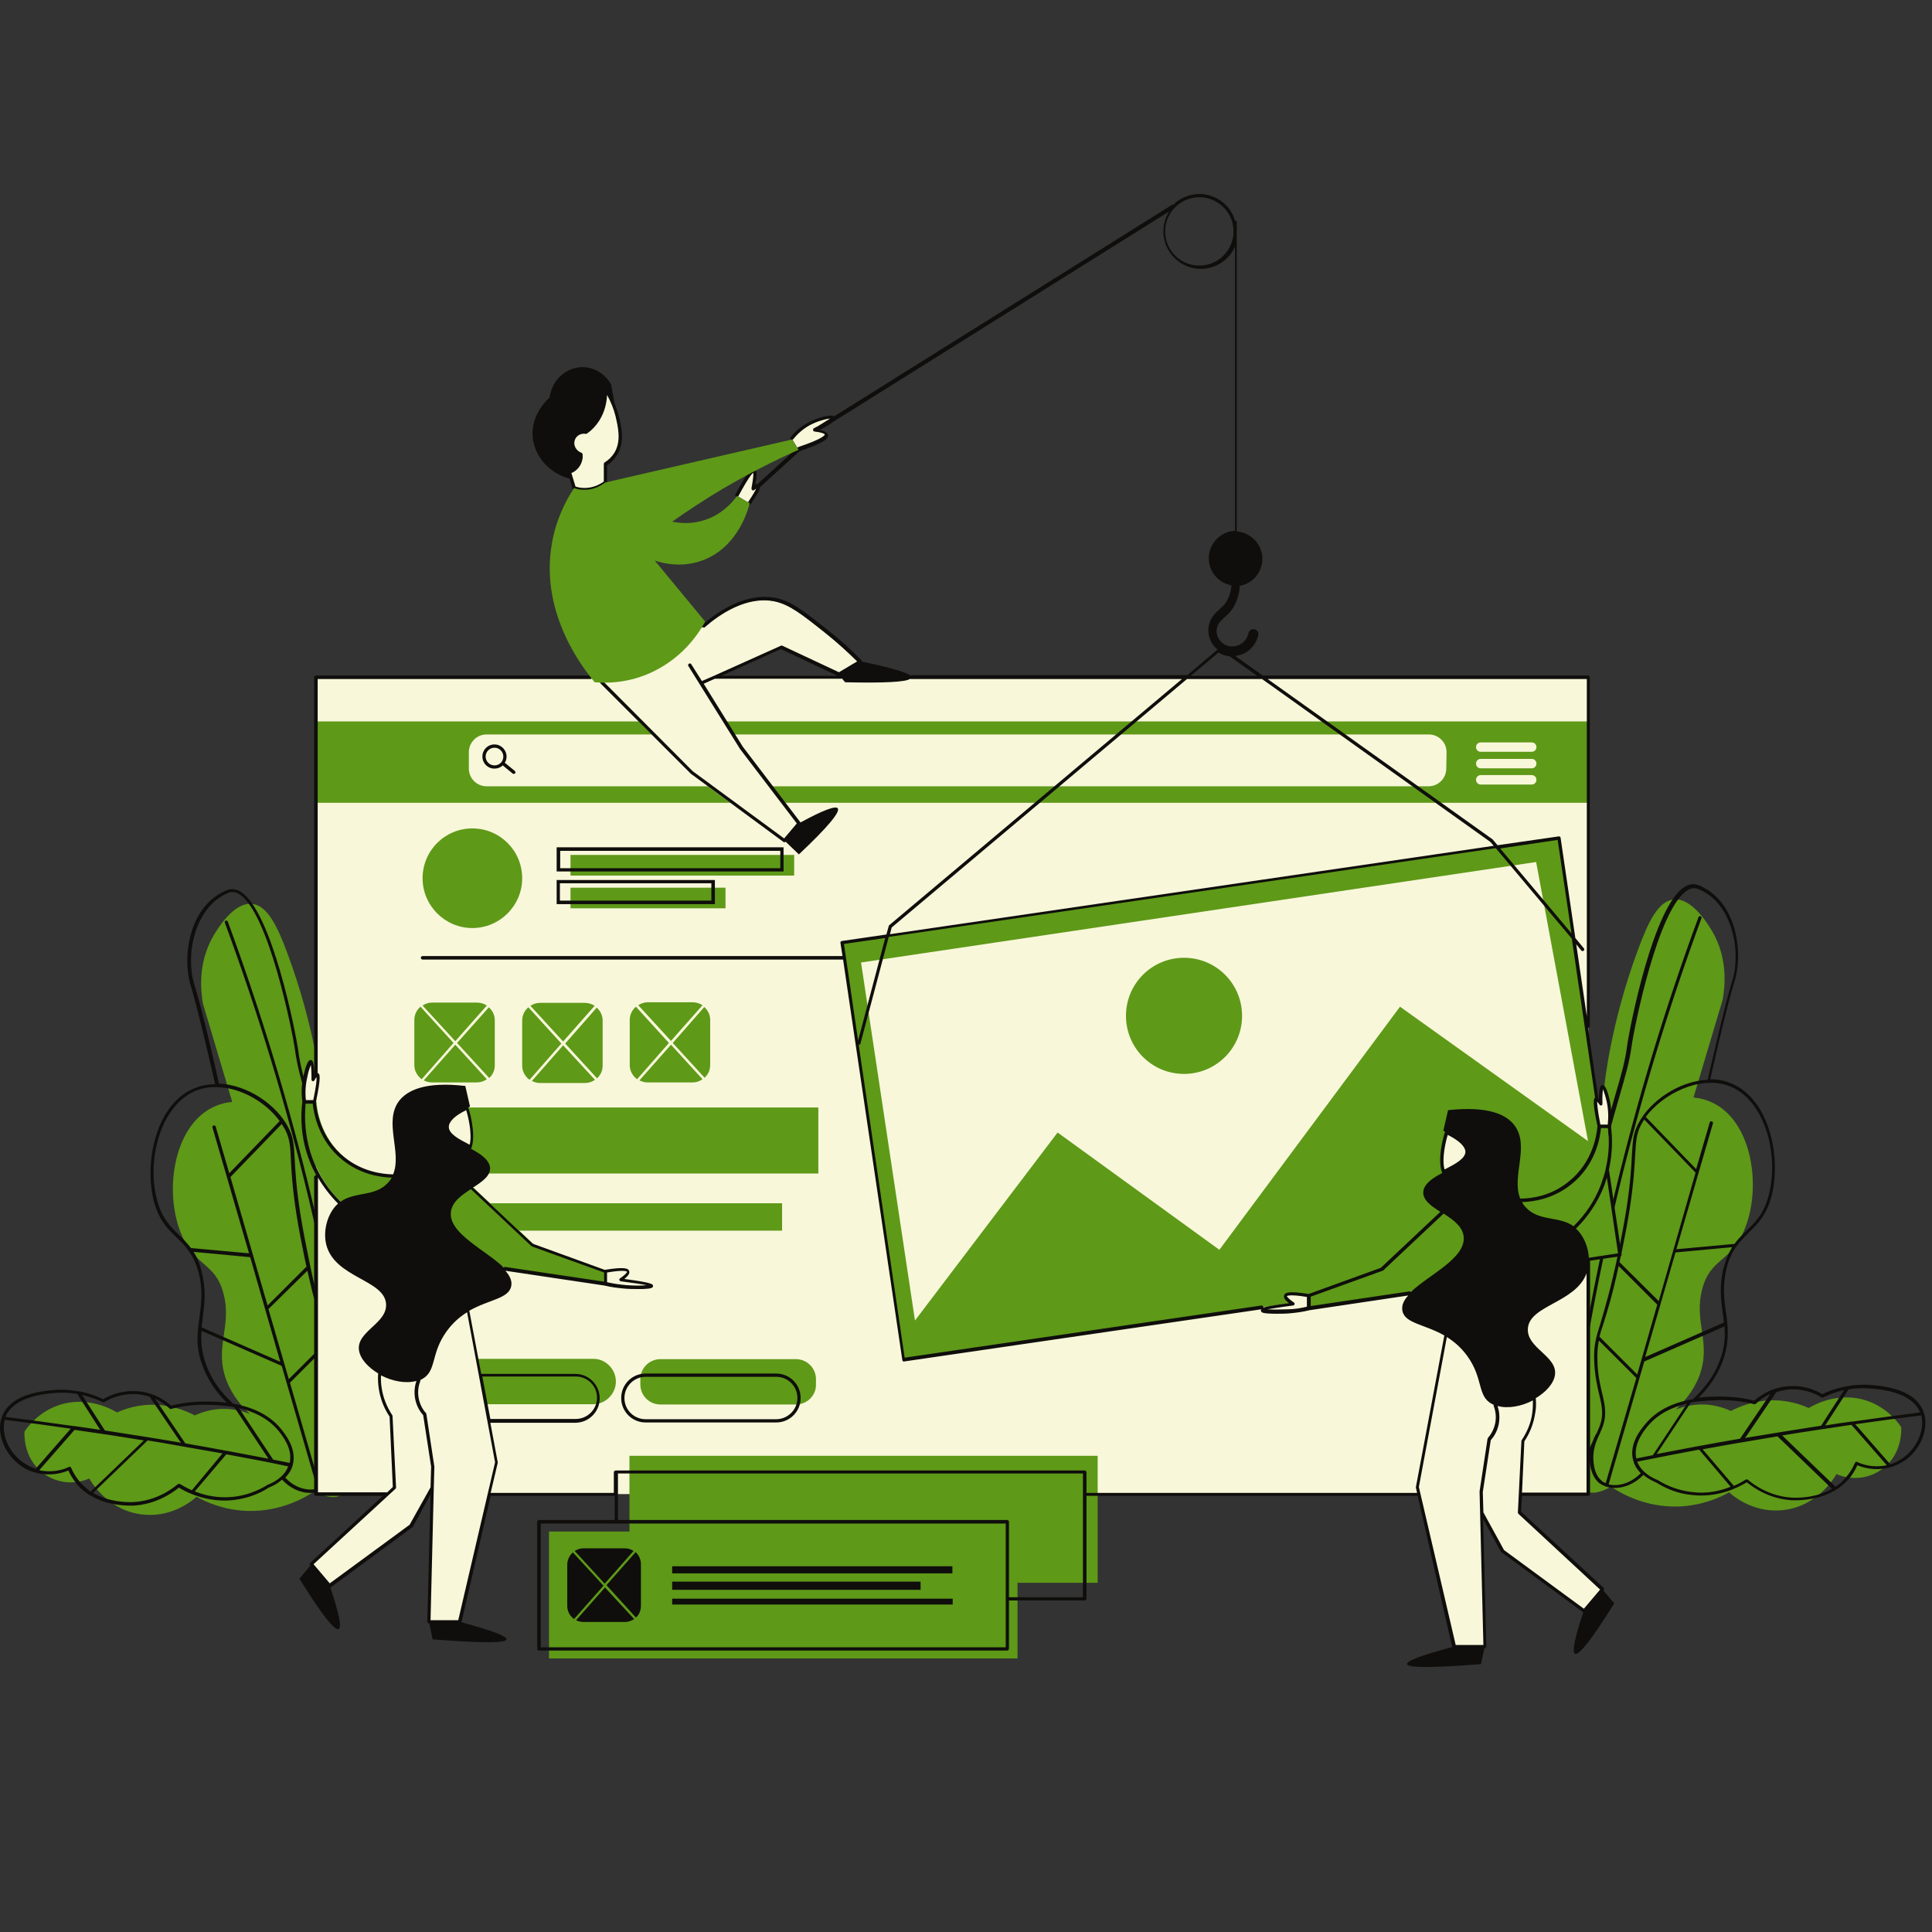 <svg xmlns="http://www.w3.org/2000/svg" xmlns:xlink="http://www.w3.org/1999/xlink" width="1512" zoomAndPan="magnify" viewBox="0 0 1134 1134" height="1512" preserveAspectRatio="xMidYMid meet" version="1.0"><rect x="0" y="0" width="1134" height="1134" fill="#333333" stroke="none"/><defs><clipPath id="09a52918df"><path d="M 0 518.59 L 1130.125 518.59 L 1130.125 884 L 0 884 Z M 0 518.59 " clip-rule="nonzero"/></clipPath><clipPath id="69175cbda4"><path d="M 175 113.867 L 952 113.867 L 952 978.453 L 175 978.453 Z M 175 113.867 " clip-rule="nonzero"/></clipPath></defs><path fill="#5e9918" d="M 907.527 871.27 C 909.258 880.262 917.906 862.969 929.148 834.43 C 928.285 841 926.035 842.023 925.172 850.859 C 924.652 856.379 923.094 871.078 930.359 875.074 C 935.547 877.996 942.812 874.211 945.578 872.637 C 950.77 876.094 965.297 884.914 985.359 884.242 C 999.023 883.723 1009.402 879.051 1014.938 875.938 C 1017.012 877.824 1028.602 887.855 1045.375 886.473 C 1066.477 884.914 1077.203 866.754 1077.895 865.215 C 1086.887 869.176 1097.438 867.965 1105.219 861.91 C 1116.98 852.918 1115.945 838.562 1115.945 837.699 C 1113.867 834.586 1107.469 826.109 1095.707 822.133 C 1078.586 816.426 1063.883 825.07 1061.637 826.457 C 1057.484 824.57 1049.184 821.457 1038.457 821.977 C 1027.906 822.477 1019.953 826.109 1015.973 828.184 C 1012.516 826.645 1005.941 824.051 997.469 824.379 C 991.586 824.57 986.742 826.109 983.629 827.32 C 987.781 823.516 993.664 817.133 997.293 807.949 C 1004.906 788.059 993.836 776.141 999.195 756.406 C 1004.039 738.438 1015.453 741.188 1023.582 722.523 C 1034.309 697.793 1028.773 658.875 1005.598 647.445 C 1001.793 645.559 997.812 644.504 994.008 644.176 L 1011.133 586.754 C 1012.34 579.988 1014.59 562.883 1004.906 546.453 C 1002.828 542.996 993.316 526.891 982.422 527.945 C 973.426 528.812 967.547 540.918 961.664 556.832 C 945.234 600.746 941.773 636.91 941.773 636.91 C 936.238 694.66 924.305 690.684 913.754 757.461 C 909.605 783.926 898.188 823.516 907.527 871.27 Z M 222.789 873.863 C 221.059 882.855 212.41 865.562 201.168 837.023 C 202.031 843.598 204.281 844.617 205.145 853.453 C 205.664 858.973 207.223 873.672 199.957 877.668 C 194.77 880.59 187.504 876.805 184.738 875.23 C 179.547 878.688 165.012 887.512 144.949 886.836 C 131.285 886.316 120.91 881.648 115.375 878.535 C 113.301 880.418 101.707 890.449 84.93 889.066 C 63.832 887.512 53.109 869.348 52.414 867.809 C 43.422 871.77 32.875 870.559 25.094 864.508 C 13.328 855.512 14.363 841.156 14.363 840.293 C 16.445 837.18 22.844 828.703 34.605 824.727 C 51.723 819.02 66.426 827.668 68.676 829.051 C 72.824 827.164 81.129 824.051 91.848 824.57 C 102.402 825.07 110.355 828.703 114.332 830.781 C 117.793 829.238 124.367 826.645 132.84 826.973 C 138.723 827.164 143.57 828.703 146.676 829.914 C 142.527 826.109 136.652 819.727 133.016 810.543 C 125.406 790.652 136.473 778.738 131.109 759 C 126.273 741.031 114.855 743.781 106.727 725.121 C 96.004 700.387 101.539 661.473 124.711 650.039 C 128.516 648.152 132.496 647.098 136.301 646.77 L 119.18 589.348 C 117.969 582.586 115.719 565.48 125.406 549.047 C 127.48 545.59 136.996 529.484 147.895 530.543 C 156.887 531.406 162.762 543.512 168.648 559.426 C 185.082 603.34 188.543 639.504 188.543 639.504 C 194.074 697.254 206.012 693.277 216.562 760.059 C 220.883 786.52 232.301 826.301 222.785 873.863 " fill-opacity="1" fill-rule="nonzero"/><g clip-path="url(#09a52918df)"><path fill="#0f0e0c" d="M 1117.328 855.512 C 1114.906 857.242 1112.312 858.645 1109.543 859.508 L 1088.961 835.969 C 1101.934 834.082 1114.906 832.352 1127.703 830.781 C 1129.781 839.082 1125.457 849.461 1117.328 855.512 Z M 1090 858.105 C 1089.828 857.934 1089.48 857.934 1089.309 858.105 C 1089.137 858.297 1088.789 858.453 1088.789 858.645 C 1087.406 861.91 1085.504 864.852 1083.254 867.445 C 1081.523 869.539 1079.449 871.27 1077.375 872.637 L 1046.07 842.539 C 1059.559 840.293 1073.051 838.406 1086.715 836.312 L 1107.469 860.027 C 1101.762 861.238 1095.535 860.703 1090 858.105 Z M 1051.949 879.051 C 1039.324 878.344 1030.156 872.133 1025.832 868.484 C 1025.66 868.312 1025.488 868.312 1025.141 868.312 C 1024.969 868.312 1024.793 868.312 1024.621 868.484 C 1022.891 869.539 1020.645 870.906 1017.703 872.133 L 999.371 850.668 C 1008.191 849.129 1017.184 847.402 1026.004 846 C 1031.715 844.961 1037.594 844.098 1043.301 843.078 L 1075.301 873.863 C 1066.133 879.207 1055.582 879.207 1051.949 879.051 Z M 992.969 875.75 C 985.879 874.883 979.309 872.637 972.906 868.676 C 970.66 867.809 963.566 864.695 960.973 857.934 C 973.082 855.512 985.188 853.109 997.293 850.859 L 1015.801 872.637 C 1009.922 875.074 1001.965 876.961 992.969 875.75 Z M 944.195 871.27 L 965.125 799.129 L 1012.168 778.547 C 1012.688 784.789 1012.344 791.344 1009.23 799.129 C 1006.117 807.273 1000.754 814.695 993.664 821.266 C 984.148 822.84 973.254 826.645 965.645 835.969 C 962.875 839.273 955.785 847.918 958.727 857.59 C 959.59 860.527 961.145 862.777 963.047 864.695 C 957.168 870.75 949.73 872.637 944.195 871.27 Z M 942.469 870.559 C 941.773 870.215 940.91 869.887 940.391 869.348 C 936.242 866.234 935.547 860.371 935.375 858.453 C 934.512 851.379 936.934 845.828 939.008 841.504 C 939.352 840.637 939.699 839.773 940.047 839.082 C 943.504 830.969 942.121 825.07 940.391 817.809 C 939.18 812.617 937.797 806.91 937.625 798.625 C 937.449 793.785 937.797 790.324 938.488 786.867 L 960.453 808.812 Z M 934.855 846 L 926.035 865.215 C 924.305 867.289 921.367 869.695 919.637 869.695 C 926.207 813.328 936.242 756.754 949.387 701.406 C 962.531 646.578 979.133 591.941 998.68 539 C 998.852 538.48 998.68 537.961 998.16 537.805 C 997.641 537.613 997.121 537.805 996.949 538.324 C 977.406 591.23 960.801 646.059 947.656 701.062 C 934.512 755.734 924.652 811.754 918.078 867.809 C 917.906 866.945 917.734 865.562 917.906 863.484 C 921.02 783.562 922.75 743.434 931.227 711.785 C 932.953 705.23 934.164 701.062 935.723 696.062 C 937.625 689.473 939.871 682.227 943.852 667.332 C 946.445 657.664 948.695 650.039 950.422 643.984 C 954.055 631.359 956.305 623.75 957.688 614.062 C 958.898 604.723 973.082 532.617 990.723 522.395 C 992.797 521.184 994.875 521.027 996.949 521.895 C 1017.012 530.023 1022.027 558.559 1016.84 575.32 C 1012.168 590.559 1003.695 628.074 1002.309 633.797 C 985.707 634.473 968.582 646.059 961.664 659.395 C 958.551 665.258 958.379 669.41 957.859 677.902 C 957.516 684.82 956.996 694.488 954.574 710.055 C 953.016 719.742 951.633 726.484 949.902 735.133 C 945.406 756.926 941.773 768.516 939.527 776.297 C 936.758 785.137 935.375 789.461 935.723 798.973 C 936.066 807.273 937.449 813.484 938.66 818.516 C 940.391 825.781 941.602 831.125 938.316 838.562 C 937.969 839.273 937.625 840.137 937.277 841 C 936.414 842.211 935.547 844.098 934.855 846 Z M 1013.898 637.066 C 1036.039 644.504 1044.859 678.574 1037.766 702.98 C 1034.828 713.012 1030.156 717.492 1025.141 722.336 C 1022.719 724.758 1020.297 727.004 1018.051 730.117 L 983.977 733.25 L 1005.422 659.395 C 1005.598 658.875 1005.25 658.34 1004.73 658.168 C 1004.215 658.012 1003.695 658.34 1003.52 658.875 L 995.566 686.203 L 965.988 655.574 C 976.195 641.91 997.293 631.531 1013.898 637.066 Z M 950.598 740.84 C 950.941 739.113 951.289 737.227 951.805 735.305 C 953.535 726.66 954.918 719.93 956.477 710.227 C 958.898 694.488 959.418 684.82 959.762 677.902 C 960.281 669.773 960.453 665.605 963.223 660.262 C 963.742 659.203 964.434 658.168 965.125 657.148 L 995.219 688.277 L 982.074 734.113 L 973.598 763.672 Z M 972.734 765.766 L 960.973 806.754 L 938.836 784.598 C 939.355 782.195 940.219 779.758 941.258 776.645 C 943.332 769.898 946.445 760.211 950.078 743.09 Z M 1011.648 744.301 C 1009.055 754.523 1010.094 762.652 1011.133 770.434 C 1011.477 772.492 1011.648 774.414 1011.824 776.297 L 965.645 796.535 L 983.457 735.133 L 1016.664 732.039 C 1014.762 735.305 1013.035 739.301 1011.648 744.301 Z M 970.141 854.129 C 966.855 854.84 963.742 855.34 960.453 856.047 C 958.551 847.73 964.777 839.945 967.199 837.023 C 973.426 829.57 982.074 825.781 990.203 823.859 Z M 1009.402 821.785 C 1016.148 821.785 1023.066 822.477 1029.637 824.207 C 1029.984 824.207 1030.328 824.207 1030.504 824.051 C 1032.23 822.32 1035.172 820.055 1039.152 818.152 L 1021.336 844.461 C 1013.379 845.828 1005.25 847.211 997.121 848.785 L 996.949 848.785 C 988.648 850.324 980.52 851.879 972.391 853.453 L 992.453 823.188 C 999.715 821.977 1005.941 821.977 1009.402 821.785 Z M 1042.609 817.133 C 1044.859 816.426 1047.105 815.922 1049.875 815.559 C 1058.867 814.867 1065.785 818.152 1069.246 820.246 C 1069.59 820.402 1069.938 820.402 1070.109 820.246 C 1074.09 818.328 1078.238 816.785 1082.391 815.922 L 1068.898 836.832 C 1054.543 839.082 1040.188 841.348 1025.832 843.75 C 1025.312 843.941 1024.797 843.941 1024.277 844.098 Z M 1084.984 815.559 C 1088.617 814.867 1092.074 814.695 1095.707 814.867 C 1117.156 815.922 1124.594 822.996 1127.012 829.051 C 1113.695 830.781 1100.379 832.508 1087.059 834.43 L 1086.543 834.43 C 1081.523 835.102 1076.508 835.812 1071.32 836.676 Z M 1129.09 828.895 C 1125.629 819.02 1114.387 813.672 1095.707 812.809 C 1091.902 812.617 1088.098 812.965 1084.293 813.672 L 1083.945 813.672 C 1079.105 814.539 1074.09 816.078 1069.59 818.328 C 1065.961 816.078 1058.695 812.809 1049.527 813.672 C 1046.586 813.828 1043.992 814.539 1041.746 815.215 L 1041.57 815.215 C 1036.039 817.133 1032.059 820.055 1029.637 822.133 C 1023.066 820.402 1016.148 819.727 1009.402 819.727 C 1006.633 819.727 1002.137 819.727 996.949 820.402 C 1003.348 814.191 1008.02 807.086 1010.957 799.492 C 1014.246 790.844 1014.418 783.562 1013.898 776.816 C 1013.727 774.566 1013.379 772.32 1013.035 770.09 C 1011.996 762.461 1010.957 754.523 1013.379 744.645 C 1014.762 738.957 1016.84 734.789 1019.262 731.52 C 1021.508 728.387 1023.93 726.141 1026.352 723.547 C 1031.367 718.703 1036.383 713.879 1039.496 703.309 C 1045.895 681.172 1039.324 643.637 1014.246 635.18 C 1010.957 633.953 1007.328 633.453 1003.867 633.453 C 1005.422 626.344 1013.551 590.367 1018.223 575.512 C 1023.41 558.371 1019.086 528.621 997.121 519.645 C 994.527 518.59 991.762 518.781 989.164 520.32 C 970.484 531.043 956.477 603.531 955.094 613.562 C 953.883 623.074 951.633 630.668 948 643.121 C 946.273 649.172 944.023 656.957 941.43 666.469 C 937.453 681.172 935.203 688.609 933.301 695.199 C 931.918 700.195 930.531 704.52 928.805 710.918 C 920.156 742.57 918.598 782.871 915.484 862.969 C 915.312 866.082 915.484 869.695 917.734 870.906 L 917.906 870.906 C 918.426 871.078 918.773 871.27 919.289 871.27 C 922.578 871.27 926.555 866.945 927.418 866.082 L 927.594 865.891 L 932.953 854.129 C 932.953 855.512 932.953 856.914 933.129 858.453 C 933.473 860.527 934.164 867.102 939.008 870.75 C 940.047 871.426 941.082 871.945 942.469 872.48 C 942.469 872.48 942.641 872.637 942.812 872.637 L 942.984 872.637 C 944.543 873.152 946.098 873.344 948 873.344 C 953.363 873.344 959.59 870.906 964.605 865.719 C 967.719 868.312 971.004 869.695 972.215 870.215 C 978.613 874.211 985.535 876.805 992.969 877.477 C 1007.672 879.207 1019.262 873.672 1025.312 870.043 C 1029.984 873.863 1039.324 879.918 1051.949 880.59 L 1054.199 880.59 C 1059.387 880.59 1069.074 879.727 1077.719 874.363 C 1077.895 874.363 1078.066 874.211 1078.066 874.211 C 1080.488 872.637 1082.734 870.75 1084.812 868.484 C 1087.059 866.082 1088.789 863.121 1090.172 860.027 C 1096.398 862.621 1103.316 862.969 1109.543 861.238 C 1112.656 860.371 1115.77 858.797 1118.539 856.914 C 1127.707 850.152 1132.375 838.043 1129.09 828.895 Z M 212.582 870.402 C 206.012 814.539 196.152 758.484 183.008 703.656 C 169.855 648.656 153.25 594.016 133.707 540.918 C 133.535 540.398 133.016 540.211 132.496 540.398 C 131.977 540.555 131.805 541.074 131.977 541.594 C 151.52 594.535 168.129 649.172 181.277 704 C 194.422 759.191 204.453 815.922 211.027 872.289 C 209.297 872.289 206.355 869.887 204.629 867.809 L 195.805 848.594 C 195.113 846.535 194.25 844.805 193.559 843.234 C 193.211 842.367 192.867 841.676 192.52 840.812 C 189.234 833.219 190.617 828.031 192.176 820.746 C 193.383 815.73 194.77 809.68 195.113 801.223 C 195.461 791.707 194.078 787.383 191.309 778.547 C 188.887 770.953 185.254 759.348 180.934 737.383 C 179.203 728.734 177.82 722.008 176.262 712.305 C 173.84 696.738 173.32 687.07 172.977 680.148 C 172.453 671.656 172.273 667.523 169.16 661.625 C 162.074 648.152 145.121 636.719 128.516 636.047 C 127.305 630.34 118.836 592.805 113.988 577.586 C 108.801 560.809 113.988 532.426 133.879 524.125 C 135.953 523.258 138.031 523.434 140.109 524.645 C 157.75 534.867 171.93 606.988 173.148 616.312 C 174.531 626.016 176.609 633.605 180.414 646.234 C 182.141 652.285 184.391 659.898 186.984 669.582 C 190.965 684.473 193.211 691.738 195.113 698.312 C 196.496 703.309 197.883 707.461 199.609 714.031 C 208.086 745.512 209.816 785.656 212.93 865.719 C 212.93 867.965 212.758 869.348 212.582 870.402 Z M 195.113 861.238 C 194.941 863.121 194.078 869.02 190.098 872.133 C 189.406 872.637 188.715 873 188.023 873.344 L 170.203 811.598 L 192.176 789.617 C 192.867 793.074 193.211 796.535 193.039 801.375 C 192.691 809.504 191.48 815.402 190.27 820.594 C 188.543 828.027 187.16 833.719 190.617 841.867 C 190.965 842.539 191.309 843.406 191.656 844.27 C 193.559 848.594 196.152 854.129 195.113 861.238 Z M 167.434 867.289 C 169.336 865.371 170.891 863.121 171.758 860.184 C 174.531 850.516 167.434 841.867 164.84 838.562 C 157.23 829.395 146.332 825.59 136.82 823.859 C 129.555 817.289 124.367 809.867 121.254 801.723 C 118.312 793.938 117.793 787.383 118.312 781.141 L 165.355 801.723 L 186.293 873.863 C 180.586 875.23 173.148 873.5 167.434 867.289 Z M 157.23 871.426 C 151.176 875.23 144.434 877.668 137.34 878.531 C 128.348 879.555 120.387 877.824 114.336 875.402 L 132.84 853.609 C 144.949 855.859 157.23 858.105 169.16 860.703 C 166.742 867.289 159.648 870.559 157.23 871.426 Z M 105.688 871.078 C 105.344 870.906 104.82 870.906 104.477 871.078 C 100.152 874.727 90.984 880.938 78.359 881.645 C 74.73 881.801 64.008 881.801 54.664 876.266 L 86.66 845.48 C 92.547 846.344 98.25 847.402 103.957 848.422 C 112.781 849.996 121.773 851.535 130.598 853.109 L 112.605 874.727 C 109.844 873.5 107.414 872.133 105.688 871.078 Z M 47.227 870.215 C 44.984 867.621 43.078 864.695 41.691 861.395 C 41.523 861.238 41.348 860.891 41.172 860.891 L 40.828 860.891 C 40.66 860.891 40.484 860.891 40.484 861.047 C 34.949 863.641 28.719 864.16 23.012 862.969 L 43.766 839.273 C 57.258 841.156 70.926 843.23 84.414 845.48 L 53.109 875.594 C 51.035 873.863 48.957 872.133 47.227 870.215 Z M 20.938 862.102 C 18.176 861.238 15.578 859.836 13.156 858.105 C 4.852 852.055 0.703 841.676 2.777 833.375 C 15.75 834.949 28.551 836.676 41.523 838.562 Z M 34.605 817.461 C 38.066 817.289 41.691 817.652 45.328 818.152 L 58.82 839.273 C 53.797 838.562 48.785 837.699 43.598 837.023 L 43.078 837.023 C 29.762 835.102 16.445 833.375 3.121 831.645 C 5.715 825.59 13.156 818.516 34.605 817.461 Z M 60.371 822.996 C 60.719 823.188 61.062 823.188 61.238 822.996 C 64.523 820.922 71.441 817.652 80.605 818.328 C 83.203 818.516 85.629 819.02 87.871 819.883 L 106.207 846.863 C 105.688 846.691 105.168 846.691 104.652 846.535 C 90.465 844.098 75.938 841.867 61.582 839.617 L 48.09 818.672 C 52.246 819.727 56.395 821.109 60.371 822.996 Z M 140.277 826.457 C 148.406 828.375 157.055 832.164 163.281 839.617 C 165.703 842.539 171.93 850.324 170.027 858.645 C 166.742 857.934 163.629 857.434 160.344 856.723 Z M 99.633 826.801 C 99.809 826.973 100.152 827.164 100.496 826.973 C 107.07 825.246 113.988 824.379 120.734 824.57 C 124.367 824.57 130.598 824.727 137.516 825.938 L 157.574 856.203 C 149.445 854.648 141.145 853.109 133.016 851.535 L 132.84 851.535 C 124.711 849.996 116.762 848.594 108.801 847.211 L 90.984 820.922 C 94.965 822.84 97.902 825.246 99.633 826.801 Z M 113.645 734.789 L 146.852 737.902 L 164.492 799.301 L 118.312 779.082 C 118.492 777.164 118.836 775.086 119.004 773.184 C 120.043 765.402 121.086 757.273 118.492 747.086 C 117.449 741.895 115.719 738.09 113.645 734.789 Z M 180.414 745.875 C 184.219 762.809 187.156 772.684 189.234 779.41 C 190.27 782.543 190.965 785.137 191.656 787.383 L 169.512 809.504 L 157.574 768.359 Z M 157.055 766.266 L 135.266 690.875 L 165.355 659.742 C 166.055 660.762 166.566 661.801 167.262 662.855 C 170.027 668.199 170.379 672.367 170.723 680.496 C 171.066 687.57 171.586 697.082 174.012 712.82 C 175.57 722.523 176.953 729.441 178.684 737.902 C 179.027 739.82 179.547 741.707 179.895 743.438 Z M 105.168 724.93 C 100.152 720.086 95.484 715.605 92.547 705.574 C 85.453 681.359 94.277 647.289 116.41 639.66 C 119.867 638.449 123.504 637.93 127.137 638.121 L 127.652 638.121 C 141.664 638.449 156.191 647.098 164.148 658.012 L 134.57 688.609 L 126.617 661.281 C 126.441 660.762 125.922 660.414 125.41 660.605 C 124.887 660.762 124.543 661.281 124.711 661.801 L 146.164 735.652 L 112.086 732.539 C 110.012 729.789 107.594 727.352 105.168 724.93 Z M 201.34 713.875 C 199.609 707.305 198.227 702.98 196.844 698.121 C 194.941 691.547 192.691 684.285 188.715 669.41 C 186.121 659.742 183.871 652.113 182.141 646.059 C 178.512 633.605 176.262 626.016 175.051 616.5 C 173.668 606.645 159.648 534.156 140.977 523.258 C 138.379 521.703 135.609 521.531 133.016 522.566 C 111.051 531.562 106.727 561.309 111.918 578.449 C 116.41 593.309 124.711 629.281 126.273 636.391 C 122.812 636.391 119.18 636.91 115.895 638.121 C 90.816 646.578 84.242 684.109 90.641 706.25 C 93.754 716.816 98.77 721.66 103.789 726.484 C 106.383 728.926 108.801 731.328 110.875 734.441 C 113.301 737.727 115.199 741.895 116.762 747.605 C 119.18 757.461 118.141 765.402 117.105 773.027 C 116.762 775.277 116.586 777.508 116.238 779.758 C 115.543 786.52 115.719 793.785 119.18 802.43 C 122.117 810.023 126.789 817.133 133.191 823.344 C 128.004 822.652 123.68 822.652 120.734 822.652 C 113.988 822.652 107.07 823.344 100.496 825.07 C 98.078 822.996 94.102 820.055 88.566 818.152 L 88.391 818.152 C 85.973 817.289 83.547 816.785 80.605 816.598 C 71.441 815.922 64.176 819.02 60.551 821.266 C 55.875 819.02 51.035 817.461 46.016 816.598 L 45.848 816.598 C 42.039 815.922 38.234 815.559 34.43 815.73 C 15.75 816.598 4.508 821.977 1.047 831.836 C -2.234 841 2.434 853.109 11.77 860.027 C 14.539 862.102 17.477 863.484 20.77 864.352 C 26.988 866.082 33.91 865.719 40.137 863.121 C 41.523 866.234 43.422 869.02 45.496 871.613 C 47.578 874.02 49.82 875.75 52.246 877.324 C 52.414 877.477 52.414 877.477 52.59 877.477 C 61.238 882.855 70.926 883.723 76.117 883.723 L 78.359 883.723 C 90.984 883.012 100.328 876.961 104.996 873.152 C 106.898 874.363 109.32 875.594 112.262 876.805 C 118.656 879.398 127.305 881.645 137.34 880.418 C 144.602 879.555 151.695 877.133 157.75 873.152 C 159.137 872.637 162.418 871.27 165.535 868.484 C 170.547 873.863 176.609 876.266 181.969 876.266 C 183.871 876.266 185.602 875.938 187.16 875.402 C 188.543 874.883 189.754 874.363 190.789 873.5 C 195.461 870.039 196.324 863.484 196.672 861.238 C 196.844 859.664 196.844 858.297 196.844 856.914 L 202.207 868.676 L 202.379 868.832 C 203.242 869.887 207.223 874.02 210.508 874.02 C 211.027 874.02 211.547 873.863 211.891 873.672 L 212.062 873.672 C 214.312 872.48 214.484 868.832 214.312 865.719 C 211.547 785.809 209.988 745.684 201.34 713.875 " fill-opacity="1" fill-rule="nonzero"/></g><path fill="#f8f7da" d="M 269.832 397.52 L 185.602 397.52 L 185.602 876.961 L 227.457 876.961 L 182.836 918.125 L 193.559 930.75 L 241.293 895.641 C 244.754 889.43 248.211 883.188 251.5 876.961 L 253.402 876.961 L 251.5 951.852 L 269.66 951.852 L 286.953 876.961 L 832.637 876.961 L 853.395 966.395 L 871.555 966.395 L 869.477 887.699 C 873.629 895.121 877.781 902.746 881.758 910.184 L 929.496 945.277 L 940.219 932.668 L 891.789 887.855 C 891.965 884.242 892.137 880.781 892.309 877.133 L 932.262 877.133 L 932.262 397.52 L 269.832 397.52 " fill-opacity="1" fill-rule="nonzero"/><path fill="#5e9918" d="M 369.457 898.941 L 369.457 854.477 L 644.285 854.477 L 644.285 929.02 L 644.461 929.02 L 597.242 929.02 L 597.242 973.469 L 368.938 973.469 M 369.109 973.469 L 322.238 973.469 L 322.238 898.941 L 369.457 898.941 " fill-opacity="1" fill-rule="nonzero"/><path fill="#5e9918" d="M 243.371 706.25 L 459.047 706.25 L 459.047 722.336 L 243.371 722.336 Z M 425.84 533.137 L 334.863 533.137 L 334.863 521.027 L 425.84 521.027 Z M 466.141 513.922 L 334.863 513.922 L 334.863 501.812 L 466.141 501.812 Z M 361.5 810.891 C 361.5 818.152 355.445 824.207 348.184 824.207 L 285.051 824.207 C 285.051 821.785 284.879 819.383 284.359 816.941 C 283.496 813.828 282.633 810.891 281.766 807.949 C 281.074 804.68 280.73 801.375 280.73 797.918 L 280.73 797.57 L 348.355 797.57 C 355.445 797.57 361.5 803.625 361.5 810.891 Z M 467.176 824.379 L 387.617 824.379 C 381.043 824.379 375.855 819.02 375.855 812.617 L 375.855 809.504 C 375.855 802.949 381.219 797.762 387.617 797.762 L 467.176 797.762 C 473.75 797.762 478.938 803.105 478.938 809.504 L 478.938 812.617 C 479.113 819.02 473.75 824.379 467.176 824.379 Z M 243.371 650.039 L 480.324 650.039 L 480.324 688.797 L 243.371 688.797 Z M 715.719 733.578 L 620.766 664.738 L 537.051 775.086 L 505.402 564.941 L 901.648 505.965 L 932.09 669.773 L 821.742 590.887 Z M 914.965 491.781 L 494.332 553.371 L 530.133 798.109 L 950.77 736.516 L 914.965 491.781 " fill-opacity="1" fill-rule="nonzero"/><path fill="#5e9918" d="M 899.055 441.277 L 869.133 441.277 C 867.574 441.277 866.363 440.086 866.363 438.512 C 866.363 436.953 867.574 435.762 869.133 435.762 L 899.055 435.762 C 900.609 435.762 901.82 436.953 901.82 438.512 C 901.82 440.086 900.609 441.277 899.055 441.277 Z M 899.055 450.98 L 869.133 450.98 C 867.574 450.98 866.363 449.754 866.363 448.195 C 866.363 446.656 867.574 445.43 869.133 445.43 L 899.055 445.43 C 900.609 445.43 901.82 446.656 901.82 448.195 C 901.82 449.754 900.609 450.98 899.055 450.98 Z M 899.055 460.492 L 869.133 460.492 C 867.574 460.492 866.363 459.266 866.363 457.707 C 866.363 456.168 867.574 454.941 869.133 454.941 L 899.055 454.941 C 900.609 454.941 901.82 456.168 901.82 457.707 C 901.82 459.266 900.609 460.492 899.055 460.492 Z M 848.895 451.137 C 848.895 456.844 844.227 461.516 838.52 461.516 L 285.57 461.516 C 279.863 461.516 275.195 456.844 275.195 451.137 L 275.195 441.469 C 275.195 435.762 279.863 431.09 285.57 431.09 L 838.691 431.09 C 844.398 431.09 849.07 435.762 849.07 441.469 Z M 185.602 423.461 L 185.602 471.215 L 932.262 471.215 L 932.262 423.461 L 185.602 423.461 " fill-opacity="1" fill-rule="nonzero"/><path fill="#5e9918" d="M 297.332 744.492 L 356.484 753.293 L 356.484 746.031 L 313.59 730.652 L 278.309 697.445 L 231.781 690.164 C 227.629 690.164 214.832 689.473 202.898 679.961 C 187.504 667.523 185.949 649.691 185.773 646.77 L 180.066 646.77 C 179.203 653.152 178.336 666.469 184.219 681.516 C 188.887 693.625 195.98 701.578 200.477 705.902 Z M 826.066 759 L 766.914 767.84 L 766.914 760.574 L 809.809 745.164 L 845.09 711.957 L 891.617 704.711 C 895.77 704.711 908.566 704 920.5 694.488 C 935.895 682.035 937.449 664.219 937.625 661.281 L 943.676 661.281 C 944.543 667.68 945.406 681.016 939.527 696.062 C 934.855 708.168 927.766 716.109 923.27 720.434 L 826.066 759 " fill-opacity="1" fill-rule="nonzero"/><path fill="#f8f7da" d="M 355.273 752.793 C 358.215 753.469 362.539 754.332 367.727 754.68 C 374.645 755.195 382.602 754.867 382.773 754.004 C 382.773 753.469 379.66 752.43 364.441 750.543 C 367.727 748.277 369.281 746.551 368.938 745.684 C 368.418 744.301 363.922 744.301 355.273 745.684 Z M 184.738 646.234 C 186.812 636.047 187.504 630.668 186.293 630.34 C 185.773 630.148 184.91 631.012 183.699 633.09 C 183.699 624.805 183.18 622.883 182.488 622.711 C 181.449 622.555 179.895 627.742 179.203 631.203 C 177.82 637.414 178.164 642.602 178.684 646.234 Z M 262.566 661.469 C 262.566 666.469 269.484 669.773 276.23 673.387 C 279.172 665.086 274.328 650.383 274.328 650.383 C 268.621 652.824 262.566 656.801 262.566 661.473 Z M 768.125 760.059 C 759.648 758.656 754.98 758.656 754.461 760.059 C 754.113 761.078 755.672 762.652 758.957 764.898 C 743.91 766.785 740.625 767.84 740.625 768.359 C 740.625 769.223 748.754 769.57 755.672 769.035 C 760.859 768.703 765.184 767.84 768.125 767.129 Z M 944.715 660.762 C 945.234 657.148 945.406 651.957 944.195 645.715 C 943.504 642.254 941.949 637.066 940.91 637.258 C 940.391 637.258 939.699 639.141 939.699 647.633 C 938.488 645.559 937.625 644.695 937.105 644.848 C 936.066 645.195 936.586 650.559 938.66 660.762 Z M 439.852 295.316 C 443.828 289.422 445.559 286.145 444.867 285.625 C 444.52 285.277 443.48 285.797 441.926 287.016 C 443.309 280.434 443.309 276.977 442.445 276.629 C 441.062 276.109 437.773 280.953 432.586 290.992 Z M 468.734 264.004 C 479.977 260.367 485.34 257.43 485.164 255.531 C 484.992 254.316 482.742 253.625 478.246 253.105 C 487.414 248.262 489.145 246.531 488.969 245.844 C 488.453 244.801 481.016 246.02 474.789 249.477 C 470.117 252.07 466.832 255.355 464.93 257.773 Z M 458.355 380.934 L 491.91 396.656 C 496.062 394.25 500.039 391.812 504.191 389.219 C 499.695 384.738 492.949 378.34 484.129 371.23 C 470.289 360.332 463.371 354.797 454.551 352.895 C 436.219 349.09 418.922 362.41 412.352 368.117 L 353.023 401.496 L 405.777 454.441 L 460.258 494.375 L 468.734 484.188 L 435.008 439.895 L 404.738 391.465 L 411.312 402.035 C 426.707 395.113 442.965 387.852 458.355 380.934 Z M 849.07 664.738 C 849.07 664.738 844.227 679.633 847.168 687.742 C 853.91 684.109 860.832 680.824 860.832 675.828 C 860.832 671.312 854.777 667.332 849.07 664.738 Z M 350.777 246.699 C 348.527 250.16 345.934 252.406 344.031 253.961 C 340.746 253.441 337.633 255.172 336.594 257.941 C 335.383 261.223 337.113 265.379 340.918 266.766 C 340.918 267.629 341.266 270.914 338.844 273.852 C 337.113 275.926 335.039 276.789 334.172 277.141 C 335.039 280.25 336.074 283.363 336.941 286.48 C 338.668 287.008 342.473 288.027 347.316 287.008 C 351.121 286.133 353.891 284.406 355.273 283.195 L 355.273 272.469 C 357.004 271.434 359.426 269.527 361.328 266.414 C 365.824 259.152 363.75 250.676 362.191 244.449 C 361.328 240.645 359.426 234.938 355.102 228.539 C 355.445 231.309 355.621 239.09 350.777 246.699 Z M 869.477 877.133 L 871.035 877.133 L 869.652 887.855 Z M 869.477 877.133 " fill-opacity="1" fill-rule="nonzero"/><g clip-path="url(#69175cbda4)"><path fill="#0f0e0c" d="M 458.012 499.41 L 328.812 499.41 L 328.812 509.598 L 458.012 509.598 Z M 459.914 511.516 L 326.734 511.516 L 326.734 497.316 L 459.914 497.316 Z M 949.73 735.652 L 943.16 691.203 C 942.641 692.934 942.121 694.66 941.43 696.391 C 937.797 705.574 932.09 714.223 924.996 721.141 C 926.035 722.008 926.902 723.027 927.766 724.254 C 930.531 728.059 932.262 733.059 932.609 738.246 Z M 931.223 747.414 C 924.824 764.711 897.672 766.109 896.805 779.758 C 895.941 791.344 914.102 795.844 912.719 806.91 C 912.027 812.102 907.355 817.133 901.301 820.746 C 901.301 820.922 901.477 820.922 901.477 821.109 C 901.648 823.859 901.648 826.645 901.129 829.238 C 900.266 835.105 898.188 840.812 894.73 846 L 893.348 876.094 L 931.223 876.094 Z M 891.27 888.566 C 891.098 888.375 890.926 888.047 890.926 887.855 L 893 845.828 C 893 845.672 893 845.48 893.172 845.324 C 896.461 840.293 898.707 834.949 899.398 829.238 C 899.746 826.801 899.746 824.379 899.746 821.977 C 893.172 825.434 885.219 826.973 878.992 825.246 C 879.855 827.84 880.547 831.488 879.684 835.969 C 878.816 840.293 876.742 843.406 875.012 845.324 L 870.344 875.75 L 870.688 887.699 L 882.797 909.82 L 929.668 944.258 L 939.18 933.016 Z M 854.43 965.531 L 870.688 965.531 L 868.441 875.402 L 873.109 844.617 C 873.109 844.461 873.285 844.27 873.285 844.098 C 874.84 842.367 876.742 839.426 877.609 835.449 C 878.473 831.125 877.609 827.512 876.742 825.246 C 876.57 825.07 876.742 824.727 876.742 824.57 C 876.398 824.379 876.051 824.207 875.703 824.051 C 866.883 819.383 870.863 809.16 861.176 795.844 C 857.543 790.844 853.395 787.383 849.242 784.789 L 832.812 872.809 Z M 769.164 766.629 L 827.277 757.98 C 827.621 757.98 827.969 757.98 828.141 758.328 C 838.52 748.277 860.484 738.594 859.102 725.793 C 858.41 719.742 852.875 715.953 847.34 712.305 C 847.34 712.305 847.34 712.492 847.168 712.492 L 811.883 745.684 C 811.711 745.875 811.711 745.875 811.539 745.875 L 769.336 761.078 L 769.336 766.629 Z M 767.086 766.977 L 767.086 761.25 C 756.711 759.52 755.5 760.73 755.324 760.73 C 755.324 760.73 755.5 761.785 759.477 764.535 C 759.824 764.711 759.996 765.246 759.824 765.574 C 759.648 765.922 759.477 766.266 758.957 766.266 C 750.828 767.305 746.332 768.168 743.91 768.516 C 746.68 768.703 751.004 768.703 755.5 768.516 C 759.477 768.516 763.453 767.84 767.086 766.977 Z M 849.762 666.125 C 848.723 669.41 846.129 679.785 847.859 686.359 L 848.379 686.203 C 854.43 683.09 860.137 679.961 860.137 675.98 C 859.965 672.867 856.332 669.41 849.762 666.125 Z M 531 796.898 L 740.453 766.266 C 740.969 766.266 741.488 766.629 741.488 767.129 L 741.488 767.492 C 743.391 766.785 747.543 766.109 756.535 764.898 C 754.117 762.98 753.25 761.598 753.77 760.211 C 754.289 758.656 756.535 757.617 768.125 759.52 L 810.5 744.145 L 845.438 711.281 C 839.902 707.824 835.059 704.363 835.406 699.523 C 835.75 694.852 840.941 691.391 846.648 688.434 C 846.477 688.277 846.301 688.277 846.301 687.934 C 843.363 679.441 847.859 665.086 848.203 664.219 C 847.859 664.066 847.512 663.875 847.168 663.719 C 848.031 659.742 849.07 655.574 849.934 651.613 C 873.977 649.02 884.18 654.363 888.852 660.414 C 898.191 672.715 886.949 690.527 892.309 703.5 L 892.656 703.5 C 898.707 703.5 910.297 702.117 920.848 693.469 C 935.031 682.035 937.277 665.949 937.625 660.934 C 934.855 647.789 935.203 645.039 936.242 644.176 L 922.578 550.934 L 877.953 497.836 L 521.66 549.914 L 505.055 612.508 C 504.883 613.043 504.535 613.199 504.191 613.199 L 504.02 613.199 Z M 503.672 610.777 L 519.582 550.586 L 495.371 554.047 Z M 522.352 548.34 L 876.742 496.453 L 874.84 494.219 L 740.797 398.574 L 696.691 398.574 L 523.391 544.379 Z M 698.941 396.656 L 737.855 396.656 L 721.773 385.258 C 719.352 385.066 717.273 384.203 715.199 383.008 Z M 914.273 492.992 L 880.547 498.023 L 922.402 547.836 Z M 744.082 398.574 L 876.051 492.645 L 876.223 492.836 L 878.992 496.105 L 914.965 490.918 C 915.141 490.918 915.484 490.918 915.66 491.105 C 915.832 491.262 916.004 491.434 916.004 491.781 L 924.652 550.586 L 929.668 556.641 C 930.016 556.988 930.016 557.695 929.496 558.023 C 929.148 558.371 928.457 558.371 928.113 557.852 L 925.172 554.238 L 931.398 596.613 L 931.398 398.574 Z M 937.449 646.578 C 937.449 647.789 937.625 651.25 939.352 660.07 L 943.676 660.07 C 944.195 655.418 944.023 650.746 942.984 646.234 C 942.293 643.309 941.43 640.715 940.91 639.316 C 940.738 640.371 940.391 642.773 940.562 647.961 C 940.562 648.5 940.219 648.828 939.871 648.828 C 939.527 649.02 939.008 648.828 938.836 648.309 C 938.316 647.633 937.797 646.926 937.449 646.578 Z M 923.613 719.742 C 930.531 713.012 936.066 704.711 939.527 695.715 C 940.738 692.414 941.773 689.301 942.469 686.203 L 942.469 686.012 C 944.715 676.691 944.543 668.199 943.852 662.145 L 939.699 662.145 C 939.18 668.043 936.414 683.957 922.23 695.199 C 911.508 703.844 899.746 705.387 893.348 705.574 C 893.867 706.594 894.559 707.633 895.422 708.496 C 903.207 717.145 914.793 713.516 923.613 719.742 C 923.441 719.742 923.613 719.742 923.613 719.742 Z M 635.641 864.852 L 362.711 864.852 L 362.711 892.18 L 591.188 892.18 C 591.707 892.18 592.227 892.699 592.227 893.234 L 592.227 937.496 L 635.641 937.496 Z M 590.324 894.254 L 317.395 894.254 L 317.395 966.898 L 590.324 966.898 Z M 290.586 858.297 L 274.156 770.242 C 270.004 772.84 265.855 776.297 262.223 781.332 C 252.535 794.648 256.516 804.68 247.695 809.504 C 247.348 809.68 247 809.867 246.656 810.023 C 246.656 810.215 246.828 810.543 246.656 810.734 C 245.789 812.965 244.926 816.598 245.789 820.922 C 246.656 825.07 248.559 827.84 250.113 829.57 C 250.289 829.758 250.289 829.914 250.289 830.105 L 254.957 860.891 L 254.613 873.5 L 254.613 873.672 L 252.711 950.984 L 268.969 950.984 Z M 252.711 873 L 253.055 860.891 L 248.387 830.625 C 246.656 828.703 244.582 825.59 243.715 821.266 C 242.852 816.941 243.543 813.137 244.406 810.543 C 238.18 812.273 230.227 810.734 223.652 807.273 C 223.48 809.68 223.652 812.102 224 814.539 C 224.863 820.246 226.938 825.59 230.227 830.625 C 230.398 830.781 230.398 830.969 230.398 831.125 L 232.473 873.152 C 232.473 873.5 232.301 873.672 232.129 873.863 L 184.043 918.125 L 193.559 929.367 L 240.43 894.965 Z M 227.113 876.094 L 230.57 872.809 L 228.668 831.488 C 225.207 826.301 223.133 820.746 222.27 814.695 C 221.922 812.102 221.75 809.352 221.922 806.566 C 221.922 806.41 221.922 806.219 222.098 806.219 C 216.043 802.586 211.371 797.57 210.68 792.383 C 209.297 781.332 227.457 776.816 226.594 765.246 C 225.555 751.062 196.324 750.008 191.48 730.465 C 189.754 723.199 191.656 715.086 195.633 709.555 C 196.496 708.324 197.535 707.305 198.402 706.441 C 193.902 701.926 189.926 696.738 186.641 691.203 L 186.641 875.938 L 227.113 875.938 Z M 183.871 681.172 C 187.332 690.164 192.867 698.465 199.785 705.23 L 199.785 705.387 C 208.605 699.176 220.191 702.633 227.805 694.141 C 228.668 693.277 229.359 692.258 229.879 691.203 C 223.48 691.027 211.719 689.473 200.996 680.824 C 186.984 669.582 184.219 653.688 183.527 647.789 L 179.375 647.789 C 178.684 655.746 178.684 667.852 183.871 681.172 Z M 179.547 645.715 L 183.871 645.715 C 185.773 636.719 185.949 633.453 185.773 632.223 C 185.43 632.586 185.082 633.09 184.562 634.125 C 184.391 634.473 183.871 634.664 183.527 634.664 C 183.18 634.473 182.836 634.125 182.836 633.797 C 182.836 628.766 182.66 626.344 182.488 625.148 C 181.797 626.531 180.934 629.129 180.414 632.066 C 179.375 636.391 179.027 641.043 179.547 645.715 Z M 184.738 629.992 L 184.738 630.492 L 184.91 630.34 C 184.738 630.34 184.738 630.148 184.738 629.992 Z M 273.637 651.613 C 266.891 654.883 263.434 658.34 263.434 661.473 C 263.434 665.449 269.141 668.543 275.195 671.656 L 275.711 671.848 C 277.27 665.258 274.676 654.883 273.637 651.613 Z M 276.406 697.949 C 270.871 701.578 265.336 705.387 264.645 711.438 C 263.258 724.062 285.227 733.766 295.602 743.953 C 295.777 743.781 296.121 743.625 296.469 743.625 L 354.582 752.273 L 354.582 746.895 L 312.379 731.676 C 312.207 731.676 312.207 731.52 312.035 731.52 L 276.75 698.312 C 276.406 698.121 276.406 697.949 276.406 697.949 Z M 356.312 746.895 L 356.312 752.602 C 360.117 753.469 363.922 754.004 367.898 754.332 C 372.395 754.68 376.719 754.68 379.488 754.332 C 377.066 753.812 372.742 753.137 364.441 752.082 C 364.094 752.082 363.75 751.738 363.574 751.41 C 363.402 751.062 363.574 750.543 363.922 750.355 C 367.898 747.605 368.074 746.551 368.074 746.551 C 367.898 746.219 366.688 745.164 356.312 746.895 Z M 283.148 808.141 L 287.82 832.855 L 337.977 832.855 C 344.723 832.855 350.43 827.32 350.43 820.402 C 350.43 813.484 344.895 807.949 337.977 807.949 L 283.148 807.949 Z M 492.602 396.656 Z M 423.766 396.656 L 491.391 396.656 L 458.355 381.09 Z M 724.02 135.832 C 724.02 124.766 715.027 115.773 703.957 115.773 C 699.98 115.773 696 116.984 692.715 119.234 C 687.18 123.039 683.895 129.09 683.895 135.832 C 683.895 146.906 692.887 155.898 703.957 155.898 C 715.027 155.898 724.02 146.906 724.02 135.832 Z M 951.805 736.363 C 951.805 736.863 951.461 737.383 950.941 737.383 L 933.301 739.977 L 933.301 876.961 C 933.301 877.477 932.781 877.996 932.262 877.996 L 893.348 877.996 L 892.828 887.336 L 941.258 931.961 C 941.602 932.305 941.602 933.016 941.258 933.344 L 941.082 933.535 L 947.484 941.125 C 934.512 961.883 926.902 971.742 924.48 970.719 C 922.578 969.855 924.133 961.707 929.32 946.316 C 929.148 946.316 929.148 946.316 928.977 946.141 L 881.238 911.051 C 881.066 911.051 881.066 910.859 880.895 910.688 L 870.516 891.66 L 872.418 966.395 C 872.418 966.742 872.246 966.898 872.074 967.07 C 871.898 967.262 871.555 967.418 871.383 967.418 L 871.207 967.418 L 869.305 976.773 C 840.766 979.004 826.238 979.004 825.895 976.773 C 825.547 974.855 834.367 971.586 852.355 966.742 L 832.121 877.996 L 637.715 877.996 L 637.715 938.359 C 637.715 938.879 637.195 939.398 636.676 939.398 L 592.227 939.398 L 592.227 967.762 C 592.227 968.281 591.707 968.801 591.188 968.801 L 316.359 968.801 C 315.84 968.801 315.32 968.281 315.32 967.762 L 315.32 893.234 C 315.32 892.699 315.84 892.18 316.359 892.18 L 360.809 892.18 L 360.809 877.996 L 287.992 877.996 L 270.871 952.195 C 288.684 957.039 297.504 960.344 297.332 962.227 C 296.988 964.477 282.457 964.477 253.922 962.227 L 252.016 952.906 L 251.844 952.906 C 251.5 952.906 251.324 952.715 251.152 952.559 C 250.98 952.367 250.809 952.039 250.809 951.852 L 252.711 877.133 L 242.332 896.156 C 242.332 896.348 242.16 896.348 241.984 896.504 L 194.25 931.613 C 194.25 931.613 194.078 931.613 193.902 931.805 C 199.094 947.18 200.648 955.309 198.746 956.176 C 196.496 957.383 188.715 947.527 175.742 926.617 L 182.141 918.988 L 181.969 918.832 C 181.625 918.469 181.625 917.777 181.969 917.449 L 224.691 877.996 L 185.43 877.996 C 184.91 877.996 184.391 877.477 184.391 876.961 L 184.391 690.875 C 184.391 690.336 184.91 689.82 185.43 689.82 L 185.602 689.82 C 184.219 687.223 182.836 684.473 181.797 681.688 C 176.262 667.68 176.434 654.879 177.473 646.578 C 176.781 641.391 176.953 636.391 178.164 631.359 C 180.238 621.848 181.969 622.02 182.488 622.211 C 183.527 622.363 184.219 623.074 184.391 629.629 L 184.391 397.52 C 184.391 397 184.91 396.5 185.43 396.5 L 346.625 396.5 C 347.145 396.5 347.664 397 347.664 397.52 C 347.664 398.039 347.145 398.574 346.625 398.574 L 186.465 398.574 L 186.465 629.801 C 187.852 630.34 188.543 631.879 185.43 646.77 C 185.773 651.613 188.023 667.852 202.207 679.285 C 212.758 687.742 224.344 689.145 230.398 689.301 L 230.742 689.301 C 236.105 676.328 225.035 658.531 234.203 646.234 C 238.871 640.18 249.078 634.66 273.117 637.41 C 273.984 641.391 275.02 645.559 275.887 649.52 C 275.539 649.691 275.195 649.883 274.848 650.039 C 275.195 650.902 279.691 665.258 276.75 673.734 C 276.75 673.906 276.578 674.098 276.406 674.254 C 281.938 677.191 287.129 680.652 287.648 685.34 C 287.992 690.164 283.148 693.469 277.617 697.082 L 312.555 729.945 L 354.926 745.355 C 366.688 743.434 368.766 744.492 369.281 746.031 C 369.801 747.242 368.938 748.625 366.516 750.699 C 383.465 752.949 383.293 753.812 383.293 754.867 C 383.293 755.887 382.254 756.406 377.414 756.598 L 373.781 756.598 C 371.531 756.598 369.281 756.598 367.207 756.406 C 363.059 756.062 358.734 755.543 354.582 754.523 L 296.641 745.875 C 299.234 748.816 300.617 751.738 300.102 754.68 C 298.891 762.305 287.129 762.652 275.367 769.379 C 275.367 769.57 275.539 769.57 275.539 769.727 L 282.457 806.41 L 337.633 806.41 C 345.586 806.41 351.988 812.809 351.988 820.746 C 351.988 828.703 345.586 835.102 337.633 835.102 L 287.82 835.102 L 292.145 858.297 L 292.145 858.645 L 287.992 876.266 L 360.289 876.266 L 360.289 864.16 C 360.289 863.641 360.809 863.121 361.328 863.121 L 636.676 863.121 C 637.195 863.121 637.715 863.641 637.715 864.16 L 637.715 876.266 L 831.773 876.266 L 831.082 873.152 L 831.082 872.809 L 847.688 784.27 C 847.688 784.082 847.688 784.082 847.859 783.926 C 836.098 777.164 824.336 776.816 823.125 769.223 C 822.605 766.109 823.992 763.172 826.586 760.387 L 768.645 769.035 C 764.492 770.09 760.34 770.59 756.02 770.953 C 754.289 771.109 751.695 771.109 749.273 771.109 C 745.293 771.109 741.316 770.953 740.453 770.09 C 740.277 769.898 740.105 769.57 740.105 769.223 C 740.105 769.035 740.105 768.703 740.277 768.516 L 530.652 799.129 L 530.48 799.129 C 530.309 799.129 530.133 799.129 529.961 798.973 C 529.789 798.781 529.617 798.625 529.617 798.262 L 494.852 563.215 L 248.039 563.215 C 247.52 563.215 247 562.695 247 562.176 C 247 561.672 247.52 561.156 248.039 561.156 L 494.504 561.156 L 493.293 553.371 C 493.293 552.836 493.641 552.316 494.16 552.316 L 520.277 548.512 L 521.66 543.512 C 521.66 543.324 521.832 543.148 522.004 542.996 L 693.754 398.574 L 534.633 398.574 C 534.457 398.574 534.285 398.574 534.285 398.383 C 532.035 400.305 519.238 400.977 496.062 400.461 L 494.16 398.227 C 493.984 398.383 493.812 398.383 493.641 398.383 L 419.613 398.383 L 413.043 401.324 L 436.047 438.355 L 469.773 482.613 L 469.773 482.789 C 483.09 475.539 490.527 472.758 491.738 474.484 C 493.293 476.562 485.684 485.727 468.906 501.484 L 461.125 494.031 C 460.949 494.219 460.605 494.375 460.434 494.375 C 460.258 494.375 460.086 494.375 459.914 494.219 L 405.43 454.078 L 352.508 401.168 C 352.16 400.824 352.16 400.113 352.508 399.766 C 352.852 399.438 353.543 399.438 353.891 399.766 L 406.641 452.711 L 460.258 492.129 L 467.695 483.324 L 434.316 439.547 L 404.047 390.945 C 403.703 390.445 403.875 389.926 404.395 389.582 C 404.914 389.219 405.43 389.391 405.777 389.926 L 412.004 399.766 C 412.004 399.766 412.176 399.594 412.352 399.594 L 419.094 396.656 L 458.355 379.012 C 458.703 378.84 458.875 378.84 459.223 379.012 L 492.43 394.578 L 503.152 388.195 C 497.098 382.145 490.699 376.418 484.129 371.23 C 470.465 360.332 463.547 354.988 455.07 353.07 C 438.121 349.438 421.863 361.043 413.734 368.117 C 413.387 368.461 412.695 368.461 412.352 367.961 C 412.004 367.598 412.004 366.906 412.523 366.578 C 420.996 359.121 437.949 347.359 455.59 351.012 C 464.582 352.895 471.5 358.449 485.512 369.5 C 492.602 375.035 499.348 381.09 505.574 387.488 C 505.746 387.66 505.922 388.008 505.922 388.352 C 522.523 391.812 532.035 394.578 534.633 396.656 C 534.805 396.5 534.977 396.309 535.324 396.309 L 696.867 396.309 L 714.68 381.277 C 713.816 380.57 712.953 379.703 712.258 378.84 C 709.32 375.035 708.453 369.848 710.012 365.367 C 711.223 361.906 713.645 359.469 715.891 357.582 C 716.93 356.527 717.969 355.664 718.832 354.625 C 721.082 351.684 722.465 347.879 722.809 343.746 L 722.809 343.555 C 715.199 342.172 709.492 335.602 709.492 327.66 C 709.492 319.012 716.41 311.906 724.887 311.559 L 724.887 144.836 C 721.426 152.445 713.816 157.809 704.82 157.809 C 692.715 157.809 682.855 147.945 682.855 135.84 C 682.855 131.516 684.066 127.543 686.316 124.082 L 488.797 247.746 C 487.586 248.781 485.34 250.168 481.188 252.418 C 484.301 253.105 485.684 253.973 486.031 255.355 C 486.375 257.262 484.473 259.68 469.254 264.867 L 446.078 285.969 C 446.078 287.172 444.867 289.609 440.715 295.82 C 440.543 296.184 440.195 296.184 439.852 296.184 C 439.676 296.184 439.504 296.184 439.332 295.992 C 438.812 295.664 438.812 295.129 439.16 294.609 C 442.098 290.285 443.309 288.035 443.828 286.824 C 443.48 287.016 443.137 287.344 442.617 287.691 C 442.27 287.883 441.926 288.035 441.578 287.691 C 441.234 287.535 441.062 287.016 441.062 286.664 C 442.27 280.258 442.27 278.184 442.098 277.496 C 441.406 278.016 439.16 280.434 433.449 291.148 C 433.277 291.668 432.586 291.859 432.066 291.496 C 431.547 291.34 431.375 290.633 431.723 290.129 C 439.504 275.422 441.406 274.727 442.789 275.246 C 444 275.766 444.691 277.496 443.309 284.414 C 443.828 284.238 444.176 284.07 444.691 284.07 L 468.043 262.793 C 468.043 262.793 468.215 262.793 468.215 262.617 C 468.215 262.617 468.387 262.617 468.387 262.449 C 483.953 257.262 484.129 255.18 484.129 255.012 C 484.129 255.012 483.781 253.973 478.074 253.281 C 477.727 253.281 477.383 252.938 477.211 252.418 C 477.211 252.07 477.383 251.551 477.727 251.375 C 478.594 250.855 479.457 250.512 480.32 249.992 L 487.242 245.668 C 484.992 245.844 479.977 247.051 475.133 249.648 C 471.5 251.723 468.387 254.316 465.621 257.773 C 465.273 258.125 464.582 258.297 464.238 257.949 C 463.891 257.605 463.719 256.91 464.062 256.566 C 467.004 252.938 470.289 250.168 474.27 248.094 C 479.977 244.98 486.895 243.426 488.969 244.113 C 489.145 244.289 489.316 244.289 489.488 244.457 L 687.871 120.273 C 688.047 120.105 688.391 120.105 688.738 120.105 C 689.602 119.238 690.641 118.375 691.676 117.68 C 695.309 115.258 699.633 113.875 703.957 113.875 C 713.816 113.875 722.289 120.449 724.887 129.441 C 725.402 129.441 725.922 129.961 725.922 130.48 L 725.922 311.898 C 734.227 312.605 740.969 319.523 740.969 327.98 C 740.969 335.957 735.262 342.512 727.652 343.895 L 727.652 344.414 C 727.305 349.793 725.402 354.98 722.465 358.598 C 721.426 359.98 720.043 361.191 718.832 362.246 C 716.93 363.977 715.199 365.516 714.508 367.762 C 713.645 370.355 714.16 373.488 715.891 375.734 C 718.141 378.676 721.773 380.059 725.402 379.195 C 729.211 378.332 731.977 375.371 732.84 371.566 C 733.188 370.027 734.742 368.973 736.301 369.32 C 737.855 369.684 738.895 371.223 738.547 372.777 C 737.164 378.832 732.668 383.52 726.613 384.73 C 726.098 384.887 725.578 384.887 725.059 385.059 L 741.145 396.492 L 932.09 396.492 C 932.609 396.492 933.125 396.992 933.125 397.512 L 933.125 602.312 C 933.125 602.812 932.781 603.332 932.09 603.332 L 938.145 644.844 C 938.316 645.031 938.316 645.031 938.488 645.188 C 938.66 637.77 939.352 637.059 940.562 636.902 C 942.121 636.711 943.504 639.844 944.887 646.051 C 945.926 651.086 946.098 656.086 945.578 661.273 C 946.445 667.672 946.617 676.492 944.371 686.543 Z M 295.43 444.062 C 295.43 441.277 293.18 438.875 290.242 438.875 C 287.473 438.875 285.051 441.105 285.051 444.062 C 285.051 446.812 287.301 449.25 290.242 449.25 C 293.18 449.25 295.43 447.004 295.43 444.062 Z M 297.332 444.062 C 297.332 445.43 296.988 446.656 296.293 447.676 L 302.176 452.52 C 302.52 452.867 302.695 453.574 302.348 453.922 C 302.176 454.078 301.828 454.25 301.656 454.25 C 301.484 454.25 301.137 454.25 300.965 454.078 L 295.086 449.25 C 293.875 450.461 292.145 451.137 290.242 451.137 C 286.262 451.137 283.148 448.023 283.148 444.062 C 283.148 440.086 286.262 436.953 290.242 436.953 C 294.219 436.953 297.332 440.238 297.332 444.062 Z M 328.637 528.621 L 417.539 528.621 L 417.539 518.434 L 328.637 518.434 Z M 326.734 516.516 L 419.613 516.516 L 419.613 530.695 L 326.734 530.695 Z M 361.328 244.449 C 360.289 240.129 358.559 235.805 356.312 231.824 C 356.137 235.977 355.102 241.688 351.641 247.047 C 349.738 249.984 347.492 252.41 344.551 254.484 C 344.379 254.66 344.031 254.66 343.859 254.66 C 341.09 254.137 338.324 255.691 337.457 258.117 C 336.941 259.496 336.941 261.059 337.633 262.441 C 338.324 263.996 339.707 265.207 341.266 265.727 C 341.609 265.902 341.957 266.246 341.957 266.59 C 342.129 267.977 342.129 271.258 339.707 274.375 C 338.324 276.105 336.766 277.145 335.383 277.656 L 337.805 285.617 C 340.055 286.305 343.34 286.82 347.145 285.961 C 349.738 285.441 352.16 284.23 354.41 282.676 L 354.41 272.301 C 354.41 271.953 354.582 271.605 354.926 271.434 C 357.348 269.875 359.25 267.977 360.637 265.727 C 364.785 258.809 362.711 250.504 361.328 244.449 Z M 312.727 257.254 C 311.168 243.418 321.547 234.25 322.586 233.383 C 323.797 223.695 331.23 216.434 340.227 215.57 C 347.664 214.879 354.926 218.852 358.734 225.77 C 359.426 229.406 359.945 232.863 360.637 236.5 C 361.672 239.094 362.539 241.512 363.23 244.281 C 364.785 250.68 366.863 259.328 362.191 267.109 C 360.637 269.531 358.734 271.605 356.312 273.164 L 356.312 283.367 C 356.312 283.711 356.137 283.887 355.965 284.062 C 353.543 285.961 350.605 287.336 347.664 288.031 C 346.105 288.395 344.551 288.547 343.168 288.547 C 340.57 288.547 338.324 288.031 336.766 287.527 C 336.422 287.336 336.25 287.164 336.074 286.82 L 334.344 280.945 C 322.586 277.832 314.109 268.32 312.727 257.254 Z M 455.59 808.125 L 378.969 808.125 C 372.223 808.125 366.516 813.66 366.516 820.578 C 366.516 827.496 372.051 833.016 378.969 833.016 L 455.59 833.016 C 462.336 833.016 468.043 827.496 468.043 820.578 C 468.043 813.66 462.508 808.125 455.59 808.125 Z M 378.969 806.207 L 455.59 806.207 C 463.547 806.207 469.945 812.605 469.945 820.578 C 469.945 828.516 463.547 834.934 455.59 834.934 L 378.969 834.934 C 371.012 834.934 364.613 828.516 364.613 820.578 C 364.613 812.605 371.012 806.207 378.969 806.207 Z M 559.02 938.344 L 394.535 938.344 L 394.535 941.805 L 559.191 941.805 L 559.191 938.344 Z M 540.34 928.332 L 394.535 928.332 L 394.535 933.156 L 540.34 933.156 Z M 559.02 919.32 L 394.535 919.32 L 394.535 923.488 L 559.02 923.488 Z M 355.102 931.789 L 338.152 950.973 C 339.535 951.68 340.918 952.027 342.477 952.027 L 366.863 952.027 C 368.938 952.027 370.668 951.316 372.223 950.297 Z M 336.25 911.191 C 334.344 912.922 332.961 915.516 332.961 918.301 L 332.961 942.668 C 332.961 945.781 334.52 948.566 336.941 950.297 L 354.234 930.734 Z M 373.262 949.434 C 375.164 947.703 376.203 945.266 376.203 942.516 L 376.203 918.109 C 376.203 915.359 374.992 912.766 373.09 911.035 L 355.965 930.406 Z M 337.285 910.328 C 338.844 909.461 340.57 908.789 342.301 908.789 L 366.688 908.789 C 368.59 908.789 370.32 909.305 371.879 910.328 L 354.926 929.543 L 337.285 910.328 " fill-opacity="1" fill-rule="nonzero"/></g><path fill="#5e9918" d="M 347.316 287.016 C 342.648 288.035 338.844 287.172 336.941 286.488 C 331.926 294.09 326.391 304.988 323.969 318.824 C 316.359 361.199 344.203 394.578 349.047 400.461 C 355.273 400.977 368.938 401.324 383.641 394.059 C 402.145 385.066 410.965 370.191 413.906 364.848 L 384.332 329.047 C 388.48 330.41 399.551 333.523 412.004 329.047 C 434.141 321.07 439.676 296.859 440.023 295.316 L 432.586 291.148 C 430.512 293.934 423.766 302.738 411.484 305.852 C 404.223 307.77 398.168 306.906 394.535 306.195 C 403.355 299.988 413.043 293.59 423.766 287.172 C 439.676 277.84 454.723 270.23 468.734 264.004 L 464.93 257.949 L 355.273 283.203 C 353.719 284.238 351.121 286.145 347.316 287.016 Z M 393.844 613.199 L 375.336 634.125 C 376.719 634.816 378.277 635.336 380.008 635.336 L 406.469 635.336 C 408.719 635.336 410.621 634.664 412.352 633.453 Z M 373.262 590.887 C 371.012 592.805 369.629 595.555 369.629 598.668 L 369.629 625.148 C 369.629 628.609 371.359 631.531 373.953 633.453 L 392.633 612.176 Z M 413.559 632.586 C 415.637 630.668 416.848 628.074 416.848 625.148 L 416.848 598.668 C 416.848 595.555 415.465 592.961 413.387 591.078 L 394.883 612.176 Z M 393.844 610.969 L 412.352 590.023 C 410.793 588.984 408.719 588.293 406.641 588.293 L 380.18 588.293 C 378.105 588.293 376.203 588.984 374.645 590.023 Z M 330.539 613.562 L 312.207 634.473 C 313.59 635.18 315.148 635.684 316.875 635.684 L 343.34 635.684 C 345.59 635.684 347.492 634.992 349.219 633.797 Z M 310.133 591.23 C 307.883 593.152 306.5 595.902 306.5 599.016 L 306.5 625.477 C 306.5 628.938 308.23 631.879 310.824 633.797 L 329.504 612.508 Z M 350.43 632.934 C 352.508 631.012 353.719 628.418 353.719 625.477 L 353.719 599.016 C 353.719 595.902 352.332 593.309 350.258 591.422 L 331.75 612.508 Z M 330.539 611.312 L 349.047 590.367 C 347.492 589.348 345.414 588.637 343.34 588.637 L 316.875 588.637 C 314.801 588.637 312.898 589.348 311.344 590.367 Z M 267.238 613.199 L 248.73 634.125 C 250.113 634.816 251.672 635.336 253.402 635.336 L 279.863 635.336 C 282.113 635.336 284.016 634.664 285.746 633.453 Z M 246.828 590.887 C 244.582 592.805 243.195 595.555 243.195 598.668 L 243.195 625.148 C 243.195 628.609 244.926 631.531 247.52 633.453 L 266.199 612.176 Z M 287.129 632.742 C 289.203 630.855 290.414 628.262 290.414 625.305 L 290.414 598.859 C 290.414 595.746 289.031 593.152 286.953 591.234 L 268.277 612.176 Z M 267.238 611.121 L 285.746 590.211 C 284.188 589.156 282.113 588.484 280.035 588.484 L 253.574 588.484 C 251.5 588.484 249.598 589.156 248.039 590.211 Z M 277.27 486.246 C 261.012 486.246 248.039 499.41 248.039 515.477 C 248.039 531.562 261.184 544.723 277.27 544.723 C 293.355 544.723 306.5 531.562 306.5 515.477 C 306.5 499.41 293.527 486.246 277.27 486.246 Z M 729.035 596.266 C 729.035 615.102 713.816 630.34 694.965 630.34 C 676.109 630.34 660.891 615.102 660.891 596.266 C 660.891 577.395 676.109 562.176 694.965 562.176 C 713.816 562.176 729.035 577.395 729.035 596.266 " fill-opacity="1" fill-rule="nonzero"/></svg>